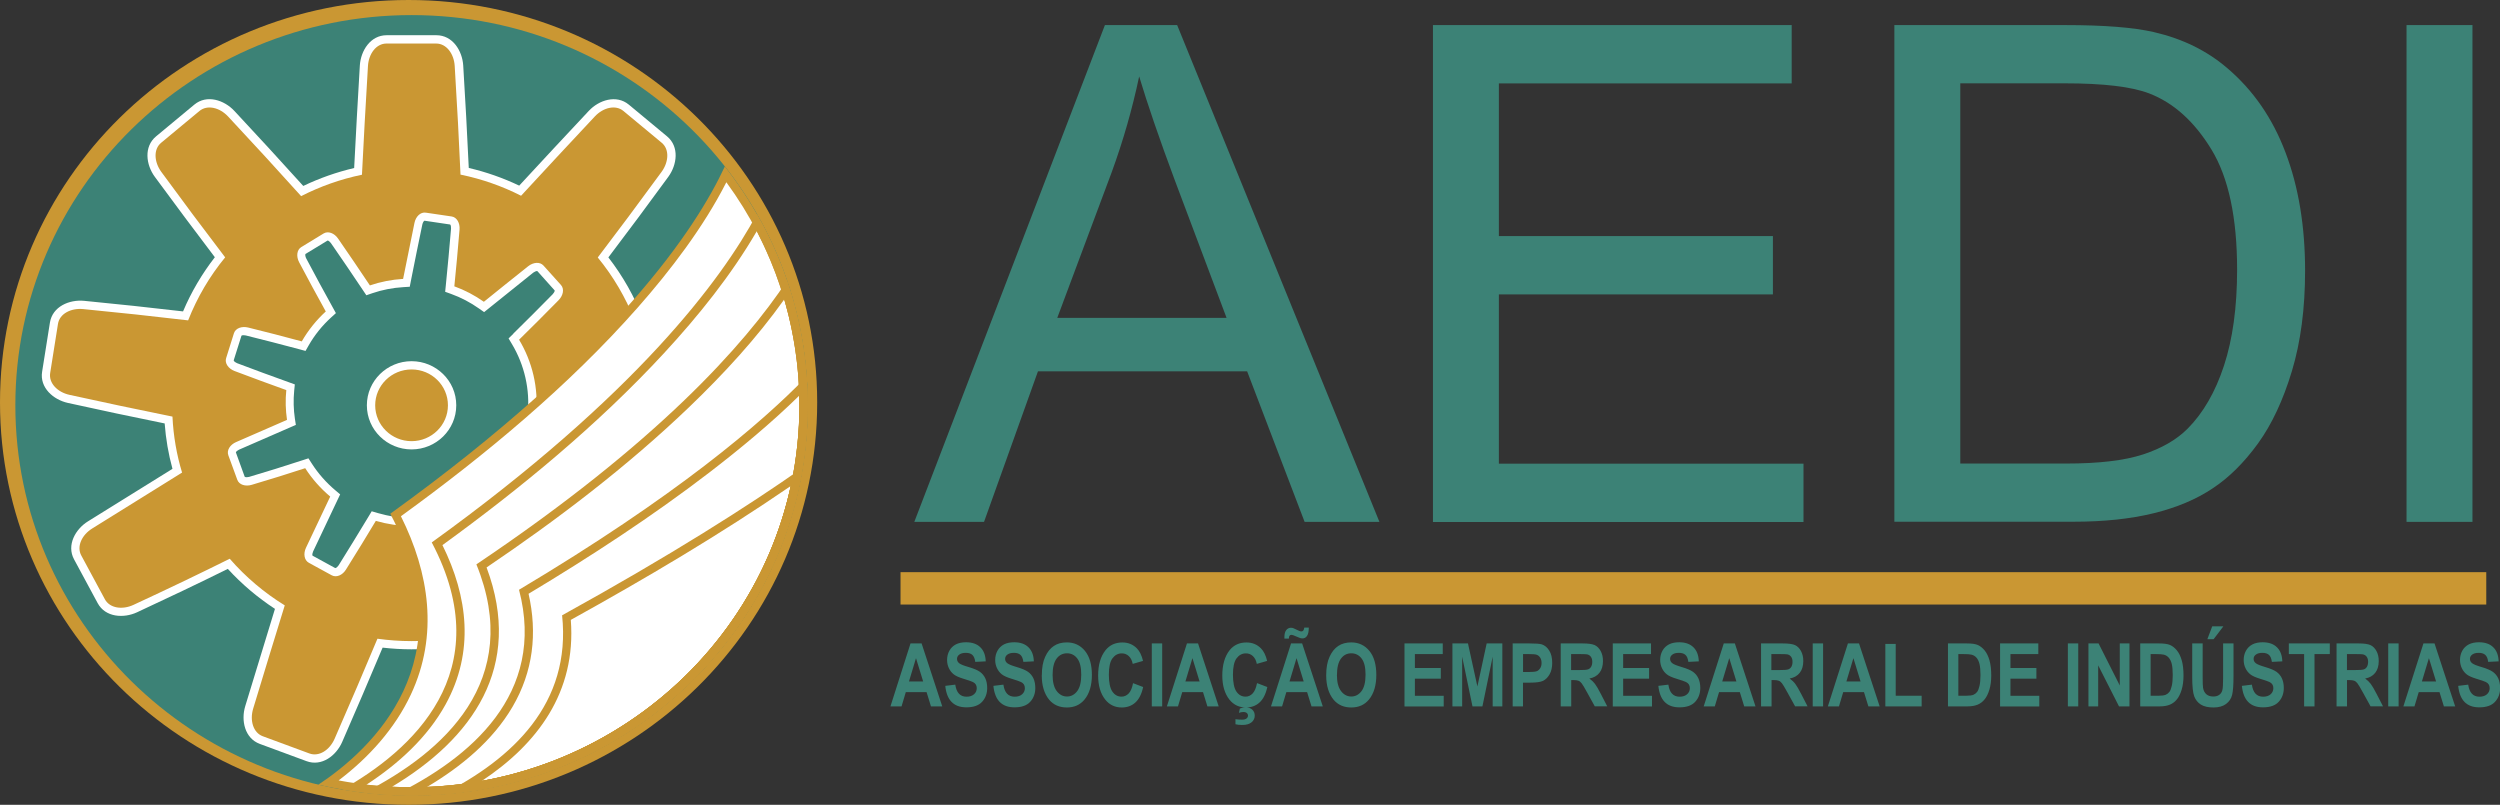 <svg xmlns="http://www.w3.org/2000/svg" id="Camada_2" data-name="Camada 2" viewBox="0 0 387.61 124.78"><rect x="0" y="0" width="387.61" height="124.78" fill="#333333" stroke="none"/><defs><style>      .cls-1, .cls-2, .cls-3 {        fill-rule: evenodd;      }      .cls-1, .cls-4 {        fill: #ca9733;      }      .cls-5, .cls-3 {        fill: #3c8276;      }      .cls-2 {        fill: #fff;      }      .cls-6 {        fill: none;        stroke: #231f20;        stroke-miterlimit: 22.93;        stroke-width: .57px;      }    </style></defs><g id="Camada_1-2" data-name="Camada 1"><g><path class="cls-5" d="M373.12,3.89h10.22v77.02h-10.22V3.89ZM303.93,71.87h16.42c5.07,0,9.05-.47,11.94-1.42,2.89-.95,5.18-2.28,6.9-4,2.4-2.42,4.29-5.68,5.63-9.77,1.34-4.09,2.03-9.04,2.03-14.86,0-8.07-1.33-14.27-3.96-18.61-2.64-4.34-5.84-7.24-9.63-8.71-2.73-1.06-7.12-1.58-13.18-1.58h-16.15v58.95ZM293.71,80.91V3.89h26.53c5.99,0,10.56.36,13.72,1.09,4.41,1.02,8.18,2.87,11.29,5.52,4.07,3.44,7.1,7.82,9.11,13.16,2.03,5.34,3.03,11.46,3.03,18.32,0,5.84-.68,11.03-2.04,15.54-1.36,4.52-3.12,8.27-5.25,11.22-2.15,2.96-4.48,5.29-7.03,6.97-2.53,1.7-5.59,2.99-9.18,3.87-3.6.88-7.73,1.31-12.39,1.31h-27.79ZM222.17,80.91V3.89h55.62v9.04h-45.4v23.67h42.49v9.04h-42.49v26.25h47.23v9.04h-57.45ZM163.92,49.28h26.25l-8.03-21.35c-2.42-6.49-4.25-11.85-5.52-16.08-1.06,5.02-2.47,9.95-4.25,14.83l-8.45,22.61ZM141.76,80.91L171.31,3.89h11.2l31.36,77.02h-11.6l-8.91-23.34h-32.43l-8.36,23.34h-10.81Z"></path><rect class="cls-4" x="139.62" y="88.71" width="245.86" height="5.02"></rect><g><path class="cls-6" d="M71.44,27.08c3.3.68,6.44,1.79,9.35,3.27,3.46-3.76,7.23-7.8,11.43-12.29,1.31-1.4,3.23-1.86,4.44-.85l5.93,4.92c1.22,1.01,1.11,2.97-.02,4.52-3.58,4.89-6.83,9.26-9.89,13.27,4.79,5.85,7.79,13.19,8.17,21.2,5.33,1.07,10.65,2.19,15.96,3.35,1.88.41,3.25,1.83,3,3.39l-1.21,7.62c-.25,1.56-1.99,2.48-3.9,2.29-5.43-.54-10.85-1.12-16.28-1.76-1.4,3.57-3.35,6.87-5.76,9.8,3.35,4.39,6.65,8.8,9.91,13.24,1.14,1.55,1.24,3.52.02,4.52l-5.93,4.92c-1.22,1.01-3.13.55-4.44-.85-3.8-4.08-7.58-8.2-11.32-12.35-5.12,2.62-10.93,4.11-17.1,4.11-1.79,0-3.56-.13-5.28-.37-1.96,4.7-4.14,9.79-6.64,15.51-.77,1.76-2.42,2.83-3.91,2.28l-7.23-2.67c-1.48-.55-2.04-2.44-1.49-4.27,1.8-5.93,3.4-11.19,4.9-16.02-3.2-1.97-6.08-4.41-8.53-7.23-4.49,2.23-9.39,4.59-14.92,7.15-1.74.81-3.69.52-4.44-.87l-3.66-6.79c-.75-1.39.08-3.18,1.71-4.19,5.12-3.17,9.7-6.03,13.92-8.66-.84-2.77-1.35-5.68-1.49-8.68-5.32-1.07-10.64-2.2-15.96-3.37-1.88-.41-3.25-1.83-3-3.39l1.21-7.62c.25-1.56,1.99-2.47,3.9-2.29,5.45.53,10.87,1.11,16.28,1.75,1.4-3.56,3.34-6.85,5.74-9.77-3.34-4.38-6.64-8.79-9.9-13.25-1.13-1.55-1.24-3.52-.02-4.52l5.93-4.92c1.22-1.01,3.13-.55,4.44.85,3.82,4.09,7.6,8.2,11.33,12.35,2.93-1.5,6.1-2.63,9.43-3.32.25-5.12.56-10.67.93-16.85.11-1.92,1.29-3.49,2.87-3.49h7.71c1.58,0,2.76,1.58,2.87,3.49.38,6.18.68,11.73.9,16.85Z"></path><path class="cls-6" d="M70.41,44.38c1.66.6,3.21,1.42,4.61,2.41,2.08-1.69,4.35-3.5,6.87-5.51.79-.63,1.82-.72,2.37-.11l2.71,3.01c.55.62.35,1.63-.35,2.35-2.23,2.27-4.25,4.29-6.14,6.14,2.04,3.4,3.04,7.44,2.63,11.63,2.69.96,5.36,1.95,8.03,2.95.94.36,1.55,1.2,1.3,1.99l-1.21,3.86c-.25.79-1.22,1.13-2.2.89-2.78-.69-5.55-1.41-8.32-2.15-1,1.75-2.26,3.31-3.73,4.65,1.4,2.53,2.78,5.07,4.14,7.63.47.89.37,1.92-.33,2.35l-3.46,2.11c-.71.43-1.67.05-2.24-.78-1.66-2.41-3.31-4.83-4.94-7.27-2.86.97-5.99,1.3-9.19.83-.93-.14-1.84-.34-2.71-.59-1.37,2.29-2.89,4.77-4.63,7.55-.53.86-1.47,1.29-2.2.89l-3.55-1.94c-.73-.4-.88-1.42-.45-2.33,1.39-2.94,2.62-5.55,3.76-7.95-1.51-1.27-2.82-2.75-3.88-4.4-2.5.82-5.23,1.67-8.29,2.58-.97.29-1.96,0-2.24-.79l-1.39-3.8c-.28-.78.28-1.64,1.21-2.04,2.9-1.26,5.49-2.39,7.89-3.44-.22-1.5-.27-3.05-.12-4.62-2.68-.96-5.36-1.95-8.03-2.96-.94-.36-1.55-1.2-1.3-1.99l1.21-3.86c.25-.79,1.22-1.13,2.2-.89,2.79.69,5.56,1.4,8.32,2.15,1-1.74,2.26-3.3,3.72-4.64-1.4-2.53-2.78-5.07-4.13-7.63-.47-.89-.37-1.92.33-2.35l3.46-2.11c.71-.43,1.67-.05,2.24.78,1.67,2.41,3.32,4.84,4.94,7.27,1.64-.56,3.37-.9,5.15-1.01.52-2.64,1.1-5.5,1.76-8.68.21-.99.94-1.72,1.76-1.6l4,.59c.82.12,1.31,1.03,1.23,2.03-.27,3.24-.54,6.14-.81,8.82ZM63.81,57.28c3.12,0,5.64,2.49,5.64,5.56s-2.53,5.56-5.64,5.56-5.65-2.49-5.65-5.56,2.53-5.56,5.65-5.56Z"></path><path class="cls-1" d="M63.35,0c34.98,0,63.35,27.93,63.35,62.39s-28.36,62.39-63.35,62.39S0,96.85,0,62.39,28.36,0,63.35,0"></path><path class="cls-3" d="M63.81,2.34c33.93,0,61.43,27.09,61.43,60.5s-27.5,60.5-61.43,60.5S2.38,96.26,2.38,62.84,29.88,2.34,63.81,2.34"></path><path class="cls-2" d="M63.81,56c3.79,0,6.93,3.03,6.93,6.84s-3.14,6.84-6.93,6.84-6.93-3.03-6.93-6.84,3.14-6.84,6.93-6.84M79.57,51.74c2.06-2.02,4.1-4.06,6.12-6.12.11-.11.35-.44.31-.59l-2.68-2.99c-.16-.07-.52.14-.64.23-2.29,1.83-4.58,3.66-6.86,5.51l-.76.61-.8-.56c-1.33-.94-2.78-1.7-4.3-2.25l-.94-.34.1-.99c.3-2.93.56-5.86.81-8.79.01-.15-.01-.56-.13-.65l-3.98-.59c-.17.05-.31.44-.34.59-.6,2.89-1.19,5.77-1.76,8.67l-.19.98-.99.06c-1.64.1-3.26.41-4.81.94l-.93.32-.55-.82c-1.62-2.43-3.27-4.85-4.93-7.25-.09-.13-.37-.42-.52-.42l-3.44,2.09c-.09.15.04.54.11.67,1.35,2.55,2.72,5.09,4.12,7.61l.49.89-.75.68c-1.37,1.25-2.55,2.71-3.47,4.32l-.49.86-.96-.26c-2.76-.74-5.52-1.45-8.3-2.14-.15-.04-.56-.07-.67.03l-1.21,3.84c.03.17.38.37.53.43,2.66,1.01,5.33,1.99,8.01,2.95l.94.34-.1,1c-.14,1.43-.1,2.88.11,4.31l.15.97-.9.39c-2.63,1.15-5.26,2.29-7.89,3.44-.14.06-.49.28-.51.43l1.37,3.78c.12.12.53.06.68.02,2.76-.82,5.52-1.67,8.25-2.57l.95-.31.54.84c.99,1.54,2.22,2.93,3.62,4.11l.76.64-.43.9c-1.26,2.64-2.51,5.29-3.76,7.94-.07.14-.18.53-.1.66l3.53,1.93c.17,0,.44-.3.52-.43,1.56-2.5,3.1-5.01,4.62-7.53l.51-.85.95.28c.83.24,1.68.43,2.54.55,2.89.42,5.82.16,8.59-.78l.94-.32.55.82c1.62,2.43,3.26,4.85,4.92,7.26.09.12.37.42.52.41l3.44-2.09c.09-.15-.04-.53-.11-.67-1.35-2.55-2.73-5.08-4.13-7.6l-.49-.89.75-.68c1.38-1.25,2.56-2.72,3.48-4.34l.49-.86.96.26c2.76.74,5.52,1.46,8.29,2.15.15.04.56.07.66-.03l1.21-3.84c-.03-.17-.38-.37-.52-.43-2.66-1-5.33-1.99-8.01-2.95l-.94-.34.1-1c.37-3.77-.51-7.6-2.45-10.84l-.52-.87.73-.71ZM94.32,39.9c4.52,5.83,7.22,12.8,7.76,20.15,5.01,1.01,10.02,2.07,15.01,3.16,2.25.49,4.39,2.36,3.99,4.85l-1.21,7.62c-.4,2.48-3.01,3.59-5.3,3.36-5.11-.51-10.23-1.06-15.33-1.65-1.27,3.01-2.94,5.84-4.95,8.43,3.14,4.12,6.24,8.28,9.31,12.46,1.36,1.85,1.74,4.67-.2,6.27l-5.93,4.92c-1.94,1.61-4.64.71-6.2-.97-3.59-3.85-7.15-7.73-10.68-11.64-5.24,2.52-10.97,3.81-16.8,3.81-1.49,0-2.99-.09-4.47-.26-2.05,4.89-4.15,9.77-6.27,14.63-.92,2.11-3.17,3.85-5.53,2.97l-7.23-2.67c-2.36-.87-2.94-3.65-2.27-5.85,1.53-5.03,3.06-10.06,4.61-15.09-2.68-1.75-5.15-3.84-7.31-6.2-4.66,2.31-9.36,4.54-14.07,6.73-2.09.97-4.92.79-6.11-1.42l-3.66-6.79c-1.19-2.21.22-4.69,2.16-5.89,4.37-2.71,8.73-5.43,13.1-8.14-.63-2.3-1.03-4.66-1.21-7.04-5.01-1.02-10.02-2.07-15.01-3.18-2.25-.5-4.39-2.36-3.99-4.84l1.21-7.62c.4-2.49,3.01-3.59,5.3-3.37,5.12.5,10.23,1.04,15.34,1.64,1.27-3,2.93-5.82,4.93-8.4-3.14-4.13-6.24-8.29-9.31-12.47-1.36-1.85-1.74-4.66.2-6.27l5.93-4.92c1.94-1.61,4.63-.71,6.2.97,3.6,3.85,7.16,7.73,10.69,11.64,2.52-1.21,5.17-2.14,7.89-2.78.26-5.3.57-10.59.88-15.89.14-2.3,1.64-4.7,4.16-4.7h7.71c2.52,0,4.02,2.41,4.16,4.7.32,5.29.62,10.59.86,15.88,2.7.63,5.32,1.55,7.82,2.74,3.58-3.88,7.18-7.74,10.79-11.59,1.56-1.67,4.26-2.57,6.2-.97l5.93,4.92c1.94,1.61,1.55,4.42.2,6.27-3.06,4.19-6.15,8.36-9.29,12.49"></path><path class="cls-1" d="M70.41,44.38c1.66.6,3.21,1.42,4.61,2.41,2.08-1.69,4.35-3.5,6.87-5.51.79-.63,1.82-.72,2.37-.11l2.71,3.01c.56.62.35,1.63-.35,2.35-2.23,2.27-4.25,4.29-6.14,6.14,2.04,3.4,3.04,7.44,2.63,11.63,2.69.96,5.36,1.95,8.03,2.95.94.36,1.55,1.2,1.3,1.99l-1.21,3.86c-.25.79-1.22,1.14-2.2.89-2.78-.69-5.55-1.41-8.32-2.15-1,1.75-2.26,3.31-3.73,4.65,1.4,2.53,2.78,5.07,4.14,7.63.47.89.38,1.92-.33,2.35l-3.45,2.1c-.71.43-1.67.05-2.24-.78-1.66-2.41-3.31-4.83-4.93-7.27-2.86.97-5.99,1.3-9.19.83-.93-.14-1.84-.34-2.71-.59-1.37,2.29-2.89,4.77-4.63,7.55-.53.86-1.47,1.28-2.2.89l-3.55-1.94c-.73-.4-.88-1.42-.45-2.33,1.38-2.94,2.62-5.55,3.76-7.94-1.51-1.27-2.82-2.75-3.88-4.4-2.5.82-5.22,1.67-8.29,2.58-.97.29-1.96,0-2.24-.79l-1.39-3.8c-.28-.78.28-1.64,1.21-2.04,2.9-1.26,5.49-2.39,7.89-3.44-.22-1.5-.27-3.05-.11-4.62-2.68-.96-5.36-1.95-8.03-2.96-.94-.36-1.55-1.2-1.3-1.99l1.21-3.86c.25-.79,1.22-1.13,2.2-.89,2.79.69,5.56,1.4,8.32,2.15,1-1.74,2.26-3.3,3.72-4.64-1.4-2.53-2.78-5.07-4.13-7.63-.47-.89-.37-1.92.33-2.35l3.46-2.11c.71-.43,1.67-.05,2.24.78,1.67,2.41,3.32,4.84,4.94,7.27,1.64-.56,3.37-.9,5.15-1.01.52-2.64,1.1-5.5,1.76-8.68.2-.99.94-1.72,1.76-1.59l4,.59c.82.12,1.31,1.03,1.23,2.03-.27,3.24-.54,6.14-.81,8.82M63.81,57.28c3.12,0,5.64,2.49,5.64,5.56s-2.53,5.56-5.64,5.56-5.64-2.49-5.64-5.56,2.53-5.56,5.64-5.56M71.44,27.08c3.3.68,6.44,1.79,9.35,3.27,3.46-3.76,7.23-7.8,11.43-12.29,1.31-1.4,3.23-1.86,4.44-.85l5.93,4.92c1.22,1.01,1.11,2.97-.02,4.52-3.58,4.89-6.83,9.26-9.89,13.27,4.79,5.85,7.79,13.19,8.17,21.2,5.33,1.07,10.65,2.19,15.96,3.35,1.88.41,3.25,1.83,3,3.39l-1.21,7.62c-.25,1.56-1.99,2.48-3.9,2.29-5.43-.54-10.85-1.12-16.28-1.76-1.4,3.57-3.35,6.87-5.76,9.8,3.35,4.39,6.65,8.8,9.91,13.24,1.14,1.55,1.24,3.52.02,4.52l-5.93,4.92c-1.22,1.01-3.13.55-4.44-.85-3.8-4.08-7.58-8.2-11.32-12.35-5.12,2.62-10.93,4.11-17.1,4.11-1.79,0-3.56-.13-5.28-.37-1.96,4.7-4.14,9.79-6.64,15.51-.77,1.76-2.42,2.83-3.91,2.28l-7.23-2.67c-1.48-.55-2.04-2.44-1.49-4.27,1.8-5.93,3.4-11.19,4.9-16.02-3.2-1.97-6.08-4.41-8.53-7.23-4.49,2.23-9.39,4.59-14.92,7.15-1.74.81-3.69.52-4.44-.87l-3.66-6.79c-.75-1.39.08-3.18,1.71-4.19,5.12-3.17,9.7-6.03,13.92-8.66-.84-2.77-1.35-5.68-1.49-8.68-5.32-1.07-10.64-2.2-15.96-3.37-1.88-.41-3.25-1.83-3-3.39l1.21-7.62c.25-1.56,1.99-2.47,3.9-2.29,5.45.53,10.87,1.11,16.28,1.75,1.4-3.56,3.34-6.85,5.74-9.77-3.34-4.38-6.64-8.79-9.9-13.25-1.13-1.55-1.24-3.52-.02-4.52l5.93-4.92c1.22-1.01,3.13-.55,4.44.85,3.82,4.09,7.6,8.2,11.33,12.35,2.93-1.5,6.1-2.63,9.43-3.32.25-5.12.56-10.67.93-16.85.11-1.92,1.29-3.49,2.87-3.49h7.71c1.58,0,2.76,1.58,2.87,3.49.38,6.18.68,11.72.9,16.85"></path><path class="cls-1" d="M112.38,25.81c8.05,10.23,12.85,23.08,12.85,37.03,0,33.41-27.5,60.5-61.43,60.5-4.97,0-9.8-.59-14.44-1.68,8.24-5.46,23.18-19.22,11.15-42.01,34.98-25.2,47.48-44.37,51.87-53.84"></path><path class="cls-2" d="M112.62,28.25c-3.55,6.98-8.65,13.65-13.74,19.43-10.69,12.12-23.64,22.88-36.72,32.36,4.4,8.82,5.86,18.43,1.54,27.65-2.48,5.29-6.54,9.78-11.2,13.31,3.73.7,7.51,1.05,11.3,1.05,32.84,0,60.14-26.15,60.14-59.21,0-12.51-3.96-24.54-11.33-34.59"></path><path class="cls-1" d="M68.59,84.5c3.97,8.03,4.99,16.55.5,24.71-2.82,5.13-7.36,9.25-12.29,12.46,2.32.27,4.66.4,7,.4,32.84,0,60.14-26.15,60.14-59.21,0-9.45-2.26-18.67-6.61-27.01-3.95,6.81-9.12,13.22-14.41,18.94-10.21,11.04-22.16,20.9-34.33,29.73M117.35,33.18c5.02,8.77,7.88,18.89,7.88,29.67,0,33.41-27.5,60.5-61.43,60.5-3.67,0-7.25-.32-10.74-.93,10.6-5.95,24.52-18.17,13.88-38.32,31.69-22.84,44.93-40.72,50.41-50.92"></path><path class="cls-1" d="M121.6,46.41c-4.28,6.02-9.43,11.6-14.72,16.68-9.61,9.22-20.42,17.44-31.44,24.89,5.77,15.42-2.21,26.55-14.66,34,1.01.05,2.02.07,3.03.07,32.84,0,60.14-26.15,60.14-59.22,0-5.57-.79-11.1-2.35-16.43M122.03,43.52c2.08,6.07,3.2,12.57,3.2,19.33,0,33.41-27.5,60.5-61.43,60.5-2.49,0-4.95-.15-7.36-.43,12.3-6.27,24.77-17.37,17.42-35.42,28.01-18.81,41.6-34.08,48.16-43.98"></path><path class="cls-1" d="M123.93,61.33c-4.36,4.27-9.13,8.22-13.94,11.92-8.91,6.83-18.41,13.03-28.04,18.81,1.39,6.11.72,12.06-2.5,17.55-3.06,5.22-7.97,9.28-13.24,12.4,31.76-1.24,57.74-26.91,57.74-59.17,0-.5,0-1.01-.02-1.51M125.07,58.37c.11,1.48.17,2.97.17,4.48,0,33.41-27.5,60.5-61.43,60.5-.9,0-1.79-.02-2.68-.06,11.73-5.73,23.59-15.67,19.34-31.85,24.24-14.45,37.52-25.75,44.6-33.07"></path><path class="cls-1" d="M122.6,75.35c-10.94,7.51-22.51,14.34-34.1,20.76.86,11.23-5.2,19.26-13.8,24.97,23.54-4.26,42.76-22.15,47.9-45.73M124.45,72.51c-4.45,27.31-27.46,48.51-55.89,50.66,10.93-5.55,20.04-14.09,18.59-27.77,16.81-9.28,28.84-16.94,37.3-22.89"></path></g><path class="cls-5" d="M381.11,106.34l1.57-.19c.18,1.25.76,1.87,1.75,1.87.49,0,.88-.13,1.16-.38.28-.25.42-.57.42-.95,0-.22-.05-.41-.15-.57-.1-.16-.25-.28-.45-.38-.2-.1-.69-.27-1.45-.5-.69-.21-1.19-.43-1.51-.68-.32-.25-.57-.57-.76-.96-.19-.4-.28-.82-.28-1.28,0-.53.12-1.01.36-1.44.24-.43.58-.75,1-.97.43-.22.95-.33,1.58-.33.94,0,1.68.25,2.21.77.53.51.81,1.24.84,2.19l-1.62.08c-.07-.52-.22-.89-.46-1.09-.24-.21-.57-.31-1.01-.31s-.77.09-1.01.27c-.24.18-.35.4-.35.67s.11.48.33.66c.22.18.71.38,1.47.6.81.24,1.4.49,1.76.75.36.26.64.6.83,1.01.19.41.29.91.29,1.49,0,.85-.26,1.56-.78,2.13-.52.58-1.34.87-2.45.87-1.96,0-3.05-1.11-3.27-3.34M377.7,105.66l-1.11-3.62-1.09,3.62h2.2ZM380.66,109.52h-1.75l-.68-2.21h-3.22l-.66,2.21h-1.72l3.11-9.76h1.72l3.2,9.76ZM370.28,99.76h1.61v9.76h-1.61v-9.76ZM363.88,103.89h1.2c.73,0,1.2-.03,1.4-.1.2-.06.36-.19.49-.39.12-.2.19-.46.19-.78s-.06-.56-.19-.75c-.12-.19-.29-.32-.51-.39-.15-.05-.59-.07-1.31-.07h-1.27v2.48ZM362.27,109.52v-9.76h3.4c.87,0,1.49.09,1.86.26.37.17.68.48.92.91.24.43.36.95.36,1.55,0,.76-.18,1.38-.55,1.84-.37.47-.89.76-1.56.88.35.25.63.52.86.82.23.3.54.83.93,1.59l.98,1.9h-1.93l-1.17-2.12c-.42-.77-.71-1.25-.86-1.44-.15-.19-.31-.33-.48-.4-.17-.07-.44-.11-.81-.11h-.33v4.08h-1.61ZM357.24,109.52v-8.11h-2.37v-1.65h6.35v1.65h-2.37v8.11h-1.61ZM347.57,106.34l1.57-.19c.18,1.25.76,1.87,1.75,1.87.49,0,.88-.13,1.16-.38.28-.25.42-.57.42-.95,0-.22-.05-.41-.15-.57-.1-.16-.25-.28-.45-.38-.2-.1-.69-.27-1.45-.5-.69-.21-1.19-.43-1.51-.68-.32-.25-.57-.57-.76-.96-.19-.4-.28-.82-.28-1.28,0-.53.12-1.01.36-1.44.24-.43.58-.75,1-.97.43-.22.96-.33,1.58-.33.94,0,1.68.25,2.21.77.53.51.81,1.24.84,2.19l-1.62.08c-.07-.52-.22-.89-.46-1.09-.24-.21-.57-.31-1.01-.31s-.77.09-1.01.27c-.24.18-.35.4-.35.67s.11.48.33.66c.22.18.71.38,1.47.6.81.24,1.4.49,1.76.75.36.26.64.6.83,1.01.19.41.29.91.29,1.49,0,.85-.26,1.56-.78,2.13-.52.58-1.34.87-2.45.87-1.96,0-3.05-1.11-3.27-3.34M342.24,99.1l.75-1.99h1.73l-1.51,1.99h-.97ZM339.9,99.76h1.61v5.28c0,.82.02,1.35.06,1.6.07.43.24.76.51,1,.27.23.63.35,1.07.35.38,0,.68-.08.92-.25.24-.17.4-.4.48-.69.09-.29.13-.93.13-1.9v-5.39h1.61v5.13c0,1.31-.07,2.25-.21,2.84-.14.58-.46,1.06-.95,1.42-.49.36-1.14.54-1.94.54s-1.49-.15-1.96-.45c-.47-.3-.81-.72-1.02-1.26-.21-.54-.32-1.55-.32-3.01v-5.21ZM333.44,101.41v6.46h1.21c.52,0,.9-.05,1.13-.15.23-.1.42-.25.57-.44.15-.2.27-.51.37-.94.1-.42.15-.99.15-1.68s-.05-1.29-.15-1.71c-.1-.42-.26-.74-.47-.98-.21-.24-.47-.4-.77-.47-.23-.06-.66-.09-1.31-.09h-.73ZM331.83,99.76h2.95c.74,0,1.31.08,1.69.25.38.17.73.45,1.05.84.32.39.57.91.75,1.54.18.63.27,1.42.27,2.35,0,.84-.1,1.58-.29,2.2-.19.62-.43,1.12-.73,1.48-.29.37-.65.64-1.06.82-.42.18-.95.28-1.6.28h-3.03v-9.76ZM323.8,109.52v-9.76h1.57l3.29,6.52v-6.52h1.5v9.76h-1.62l-3.23-6.36v6.36h-1.5ZM320.61,99.76h1.61v9.76h-1.61v-9.76ZM310.1,109.52v-9.76h5.93v1.65h-4.32v2.16h4.02v1.65h-4.02v2.66h4.47v1.65h-6.08ZM303.63,101.41v6.46h1.21c.52,0,.9-.05,1.13-.15.23-.1.42-.25.57-.44.15-.2.27-.51.37-.94.1-.42.15-.99.15-1.68s-.05-1.29-.15-1.71c-.1-.42-.26-.74-.47-.98-.21-.24-.47-.4-.77-.47-.23-.06-.66-.09-1.31-.09h-.73ZM302.02,99.76h2.95c.75,0,1.31.08,1.69.25.38.17.73.45,1.05.84.32.39.57.91.75,1.54.18.63.27,1.42.27,2.35,0,.84-.1,1.58-.29,2.2-.19.62-.43,1.12-.73,1.48-.29.37-.65.64-1.06.82-.42.18-.95.28-1.6.28h-3.03v-9.76ZM292.31,109.52v-9.68h1.61v8.03h4.02v1.65h-5.63ZM288.47,105.66l-1.11-3.62-1.09,3.62h2.2ZM291.43,109.52h-1.75l-.68-2.21h-3.22l-.66,2.21h-1.72l3.11-9.76h1.72l3.2,9.76ZM281.05,99.76h1.61v9.76h-1.61v-9.76ZM274.64,103.89h1.2c.73,0,1.2-.03,1.4-.1.2-.06.36-.19.49-.39.12-.2.19-.46.19-.78s-.06-.56-.19-.75c-.12-.19-.29-.32-.51-.39-.15-.05-.59-.07-1.31-.07h-1.27v2.48ZM273.04,109.52v-9.76h3.4c.87,0,1.49.09,1.87.26.37.17.68.48.92.91.24.43.36.95.36,1.55,0,.76-.18,1.38-.55,1.84-.37.47-.89.76-1.56.88.34.25.63.52.86.82.23.3.54.83.93,1.59l.98,1.9h-1.93l-1.17-2.12c-.42-.77-.71-1.25-.86-1.44-.15-.19-.31-.33-.48-.4-.17-.07-.44-.11-.81-.11h-.33v4.08h-1.61ZM269.22,105.66l-1.11-3.62-1.09,3.62h2.2ZM272.18,109.52h-1.75l-.68-2.21h-3.22l-.66,2.21h-1.72l3.11-9.76h1.72l3.2,9.76ZM257.1,106.34l1.57-.19c.18,1.25.76,1.87,1.75,1.87.49,0,.87-.13,1.16-.38.28-.25.42-.57.42-.95,0-.22-.05-.41-.15-.57-.1-.16-.25-.28-.45-.38-.2-.1-.69-.27-1.45-.5-.69-.21-1.19-.43-1.51-.68-.32-.25-.57-.57-.76-.96-.19-.4-.28-.82-.28-1.28,0-.53.12-1.01.36-1.44.24-.43.58-.75,1-.97.43-.22.95-.33,1.58-.33.94,0,1.68.25,2.21.77.53.51.81,1.24.84,2.19l-1.62.08c-.07-.52-.22-.89-.46-1.09-.24-.21-.57-.31-1.01-.31s-.77.09-1.01.27c-.24.18-.35.4-.35.67s.11.48.33.66c.22.18.71.38,1.47.6.81.24,1.4.49,1.76.75.36.26.64.6.83,1.01.19.41.29.91.29,1.49,0,.85-.26,1.56-.78,2.13-.52.58-1.34.87-2.45.87-1.96,0-3.05-1.11-3.27-3.34M250.05,109.52v-9.76h5.93v1.65h-4.32v2.16h4.02v1.65h-4.02v2.66h4.47v1.65h-6.08ZM243.59,103.89h1.2c.73,0,1.2-.03,1.4-.1.2-.06.36-.19.49-.39.12-.2.19-.46.19-.78s-.06-.56-.19-.75c-.12-.19-.29-.32-.51-.39-.15-.05-.59-.07-1.31-.07h-1.27v2.48ZM241.98,109.52v-9.76h3.4c.87,0,1.49.09,1.87.26.37.17.68.48.92.91.24.43.36.95.36,1.55,0,.76-.18,1.38-.55,1.84-.37.47-.89.76-1.56.88.35.25.63.52.86.82.23.3.54.83.93,1.59l.98,1.9h-1.93l-1.17-2.12c-.42-.77-.71-1.25-.86-1.44-.15-.19-.31-.33-.48-.4-.17-.07-.44-.11-.81-.11h-.33v4.08h-1.61ZM236.14,101.41v2.78h.9c.6,0,1.01-.04,1.23-.13.22-.08.39-.24.53-.46.14-.22.21-.49.21-.81s-.07-.6-.21-.82c-.14-.22-.32-.37-.53-.45-.21-.08-.65-.11-1.33-.11h-.79ZM234.53,109.52v-9.76h2.6c.97,0,1.6.05,1.9.14.47.15.86.47,1.17.97.31.49.46,1.13.46,1.9,0,.7-.13,1.3-.4,1.77s-.6.81-1,1.01-1.09.29-2.07.29h-1.06v3.68h-1.61ZM225.19,109.52v-9.76h2.41l1.46,6.67,1.44-6.67h2.43v9.76h-1.5v-7.7l-1.59,7.7h-1.54l-1.6-7.7v7.7h-1.5ZM217.76,109.52v-9.76h5.93v1.65h-4.32v2.16h4.02v1.65h-4.02v2.66h4.47v1.65h-6.08ZM207.28,104.63c0,1.12.21,1.96.64,2.52.43.56.96.84,1.59.84s1.16-.28,1.58-.83c.42-.55.63-1.41.63-2.56s-.2-1.96-.61-2.5c-.41-.54-.94-.81-1.6-.81s-1.19.27-1.6.82c-.41.55-.62,1.39-.62,2.53M205.62,104.7c0-1.16.17-2.12.52-2.87.34-.75.79-1.31,1.35-1.68.55-.37,1.23-.55,2.02-.55,1.14,0,2.08.44,2.8,1.31.72.88,1.08,2.12,1.08,3.73s-.38,2.91-1.15,3.83c-.67.81-1.58,1.22-2.73,1.22s-2.07-.4-2.74-1.2c-.76-.92-1.15-2.18-1.15-3.78M199.84,99.01h-.7v-.22c0-.48.09-.85.28-1.09.19-.24.43-.37.72-.37.12,0,.24.02.35.05.11.04.29.12.54.25.33.18.58.27.74.27.26,0,.4-.2.45-.59h.7c0,.61-.1,1.04-.28,1.29-.18.26-.41.38-.7.38-.12,0-.24-.02-.35-.05-.08-.02-.28-.1-.59-.24-.37-.17-.63-.26-.79-.26-.11,0-.2.04-.27.13-.07.08-.11.23-.11.43M202.13,105.66l-1.11-3.62-1.09,3.62h2.2ZM205.09,109.52h-1.75l-.68-2.21h-3.22l-.66,2.21h-1.72l3.11-9.76h1.72l3.2,9.76ZM191.55,112.29v-.78c.37.05.72.07,1.03.07s.53-.06.68-.18c.15-.12.23-.27.23-.45,0-.16-.06-.3-.18-.4-.12-.1-.29-.16-.51-.16s-.47.04-.71.13l.14-.66c.28-.12.59-.18.93-.18.42,0,.75.12,1,.35.25.23.38.54.38.91,0,.43-.17.78-.5,1.05-.33.27-.8.41-1.41.41-.47,0-.83-.04-1.06-.11M194.92,105.92l1.57.6c-.24,1.1-.65,1.9-1.22,2.41-.57.51-1.27.76-2.1.76-1.04,0-1.89-.4-2.54-1.2-.74-.93-1.12-2.18-1.12-3.75,0-1.66.38-2.96,1.12-3.91.65-.82,1.53-1.22,2.63-1.22.9,0,1.65.31,2.25.92.43.44.75,1.08.95,1.94l-1.6.46c-.1-.53-.31-.93-.61-1.21-.3-.28-.66-.42-1.08-.42-.59,0-1.07.26-1.45.77-.38.51-.56,1.36-.56,2.54s.18,2.1.54,2.62c.36.52.83.78,1.42.78.42,0,.79-.17,1.1-.5.31-.33.53-.86.67-1.58M185.99,105.66l-1.11-3.62-1.09,3.62h2.2ZM188.95,109.52h-1.75l-.68-2.21h-3.22l-.66,2.21h-1.72l3.11-9.76h1.72l3.2,9.76ZM178.58,99.76h1.61v9.76h-1.61v-9.76ZM175.67,105.92l1.57.6c-.24,1.1-.65,1.9-1.22,2.41-.57.51-1.27.76-2.1.76-1.04,0-1.89-.4-2.54-1.2-.75-.93-1.12-2.18-1.12-3.75,0-1.66.38-2.96,1.13-3.91.65-.82,1.53-1.22,2.63-1.22.9,0,1.65.31,2.25.92.43.44.74,1.08.95,1.94l-1.6.46c-.1-.53-.31-.93-.61-1.21-.31-.28-.66-.42-1.08-.42-.59,0-1.07.26-1.45.77-.38.51-.56,1.36-.56,2.54s.18,2.1.55,2.62c.36.52.83.78,1.42.78.42,0,.79-.17,1.11-.5.31-.33.53-.86.67-1.58M163.2,104.63c0,1.12.21,1.96.64,2.52.43.56.96.84,1.59.84s1.16-.28,1.58-.83c.42-.55.63-1.41.63-2.56s-.2-1.96-.61-2.5c-.41-.54-.94-.81-1.6-.81s-1.19.27-1.61.82c-.41.55-.62,1.39-.62,2.53M161.53,104.7c0-1.16.17-2.12.52-2.87.34-.75.79-1.31,1.35-1.68.55-.37,1.23-.55,2.01-.55,1.15,0,2.08.44,2.8,1.31.72.88,1.08,2.12,1.08,3.73s-.38,2.91-1.15,3.83c-.67.81-1.58,1.22-2.73,1.22s-2.07-.4-2.74-1.2c-.76-.92-1.15-2.18-1.15-3.78M154,106.34l1.57-.19c.18,1.25.76,1.87,1.75,1.87.49,0,.88-.13,1.16-.38.28-.25.42-.57.42-.95,0-.22-.05-.41-.15-.57-.1-.16-.25-.28-.45-.38-.2-.1-.69-.27-1.45-.5-.69-.21-1.19-.43-1.51-.68-.32-.25-.57-.57-.76-.96-.19-.4-.28-.82-.28-1.28,0-.53.12-1.01.36-1.44.24-.43.58-.75,1-.97.43-.22.95-.33,1.58-.33.94,0,1.68.25,2.21.77.53.51.81,1.24.84,2.19l-1.62.08c-.07-.52-.23-.89-.46-1.09-.24-.21-.57-.31-1.01-.31s-.77.09-1.01.27c-.24.18-.35.4-.35.67s.11.48.33.66c.22.18.71.38,1.47.6.81.24,1.4.49,1.76.75.36.26.64.6.83,1.01.19.41.29.91.29,1.49,0,.85-.26,1.56-.78,2.13-.52.58-1.34.87-2.45.87-1.96,0-3.05-1.11-3.27-3.34M146.54,106.34l1.57-.19c.18,1.25.76,1.87,1.75,1.87.49,0,.87-.13,1.16-.38.28-.25.42-.57.42-.95,0-.22-.05-.41-.15-.57-.1-.16-.25-.28-.45-.38-.2-.1-.69-.27-1.45-.5-.69-.21-1.19-.43-1.51-.68-.32-.25-.57-.57-.76-.96-.19-.4-.28-.82-.28-1.28,0-.53.12-1.01.36-1.44.24-.43.58-.75,1-.97.43-.22.95-.33,1.58-.33.94,0,1.68.25,2.21.77.53.51.81,1.24.84,2.19l-1.62.08c-.07-.52-.23-.89-.46-1.09-.24-.21-.57-.31-1.01-.31s-.77.09-1.01.27c-.24.18-.35.4-.35.67s.11.48.32.66c.22.18.71.38,1.48.6.81.24,1.4.49,1.76.75.36.26.64.6.83,1.01.19.41.29.91.29,1.49,0,.85-.26,1.56-.78,2.13-.52.58-1.34.87-2.45.87-1.96,0-3.05-1.11-3.27-3.34M143.13,105.66l-1.11-3.62-1.09,3.62h2.19ZM146.09,109.52h-1.75l-.68-2.21h-3.22l-.66,2.21h-1.72l3.11-9.76h1.72l3.2,9.76Z"></path></g></g></svg>